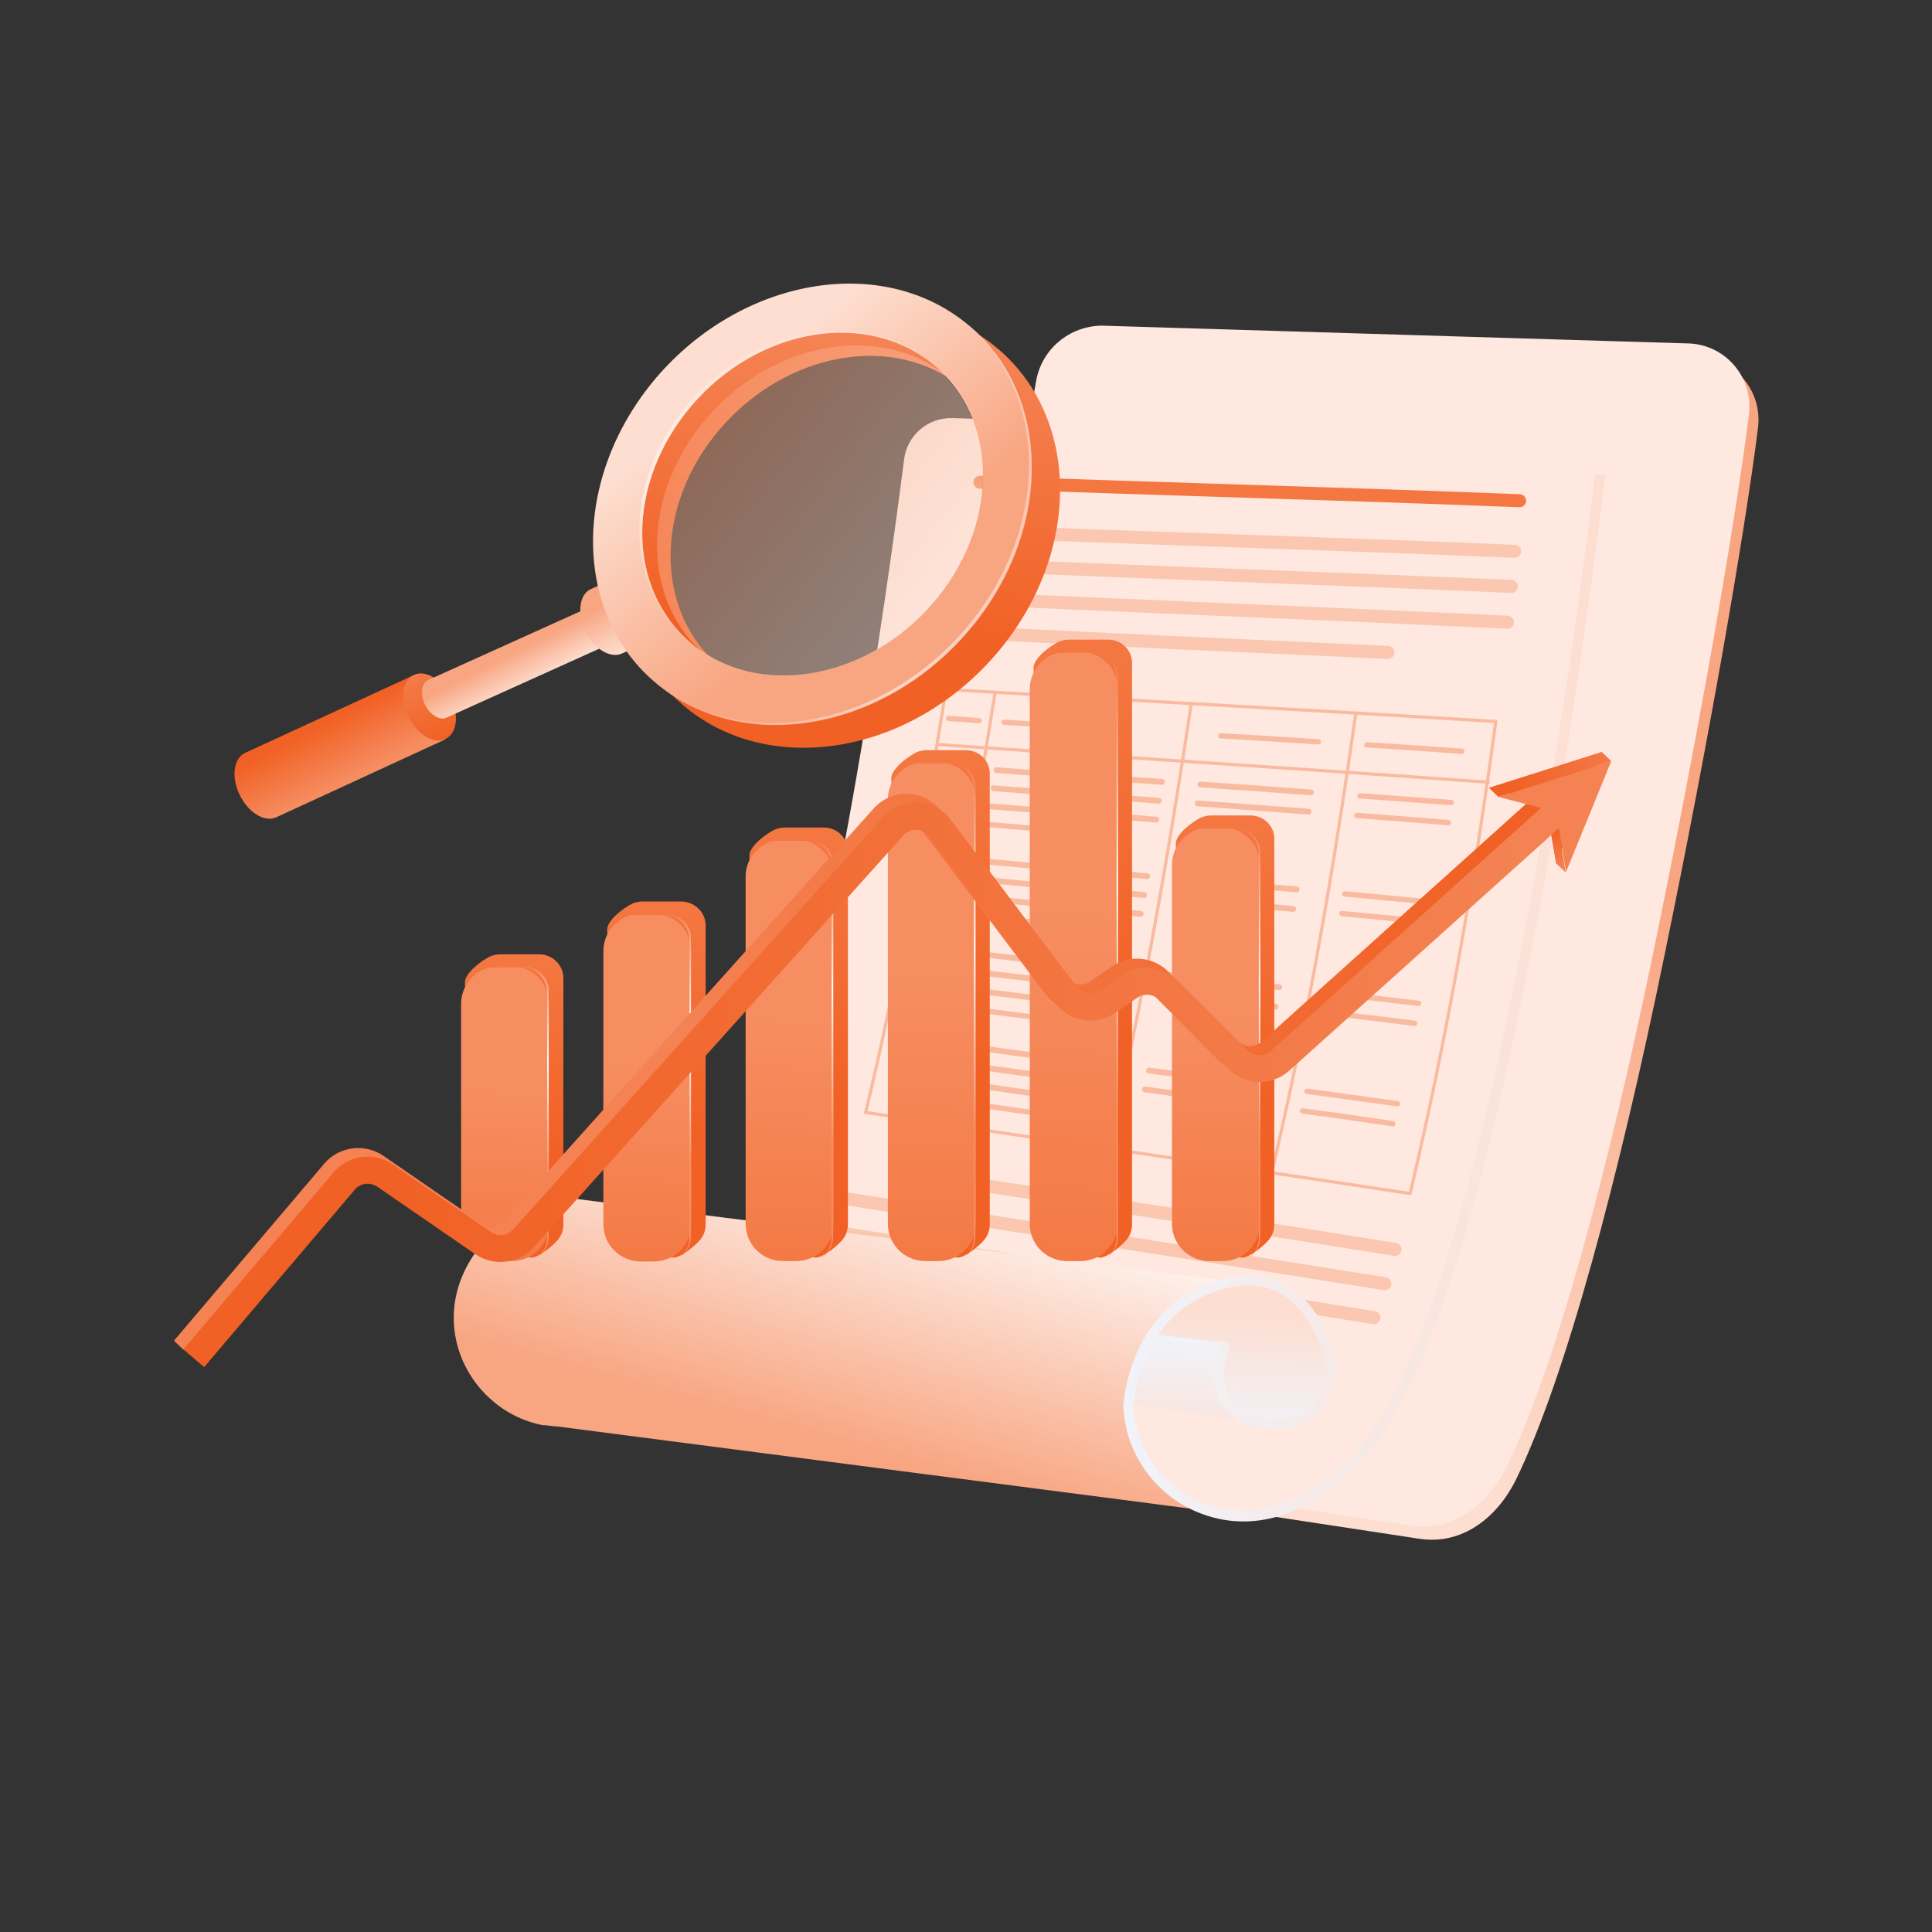 <?xml version="1.0" encoding="utf-8"?>
<!-- Generator: Adobe Illustrator 28.2.0, SVG Export Plug-In . SVG Version: 6.00 Build 0)  -->
<svg version="1.1" id="Layer_31" xmlns="http://www.w3.org/2000/svg" xmlns:xlink="http://www.w3.org/1999/xlink" x="0px" y="0px"
	 width="512px" height="512px" viewBox="0 0 512 512" style="enable-background:new 0 0 512 512;" xml:space="preserve">
<rect x="0" y="0" width="512" height="512" fill="#333333" stroke="none"/>
<style type="text/css">
	.st0{fill:none;stroke:#F16024;stroke-width:2.75;stroke-miterlimit:10;}
	.st1{fill:url(#SVGID_1_);}
	.st2{fill:url(#SVGID_00000142141828462130214300000008994666862881183873_);}
	.st3{fill:url(#SVGID_00000076582314152048275400000013546227553217482932_);}
	.st4{fill:none;stroke:#FBC7B0;stroke-width:3.45;stroke-linecap:round;stroke-linejoin:round;}
	.st5{fill:none;stroke:#F47741;stroke-width:3.45;stroke-linecap:round;stroke-linejoin:round;}
	.st6{fill:none;stroke:#F9BBA0;stroke-width:0.84;stroke-linecap:round;stroke-linejoin:round;}
	.st7{fill:none;stroke:#F9BBA0;stroke-width:1.4;stroke-linecap:round;stroke-linejoin:round;}
	.st8{fill:none;stroke:#F9BBA0;stroke-width:1.54;stroke-linecap:round;stroke-linejoin:round;}
	.st9{fill:none;stroke:#F9BBA0;stroke-width:1.42;stroke-linecap:round;stroke-linejoin:round;}
	.st10{fill:url(#SVGID_00000170270370915290798650000002627502842067092113_);}
	.st11{fill:url(#SVGID_00000013190358806275888300000002040058256120451475_);}
	.st12{fill:url(#SVGID_00000016784107618719117770000013949472095173164450_);}
	.st13{fill:url(#SVGID_00000067222571773617835040000004081852383803742384_);}
	.st14{fill:url(#SVGID_00000060730413721196335940000006475606521083650487_);}
	.st15{fill:url(#SVGID_00000121987423803009765190000002341049354160264349_);}
	.st16{fill:url(#SVGID_00000040548791617773173770000007050356493986273432_);}
	.st17{fill:url(#SVGID_00000067939624359704723770000004279324081209434283_);}
	.st18{fill:url(#SVGID_00000011730271114731582150000006140007276139116699_);}
	.st19{fill:url(#SVGID_00000086653971964906251000000007931137731379188871_);}
	.st20{fill:url(#SVGID_00000021840745600246306510000009988153243198133944_);}
	.st21{fill:url(#SVGID_00000055667936396512299680000010774166066649031576_);}
	.st22{fill:url(#SVGID_00000058559499477805239260000013309504721396667302_);}
	.st23{fill:url(#SVGID_00000031925805738662547840000012929652328639874456_);}
	.st24{fill:url(#SVGID_00000106859754328713010260000012121625837255477389_);}
	.st25{fill:url(#SVGID_00000035530752381478571630000016912586350929059469_);}
	.st26{fill:url(#SVGID_00000026165122248857784650000001664724666797106349_);}
	.st27{fill:url(#SVGID_00000003090285279134419190000008509486173987162761_);}
	.st28{fill:url(#SVGID_00000057144205183949016910000005282776217869193883_);}
	.st29{fill:url(#SVGID_00000005982769725374386330000010563137146529628800_);}
	.st30{fill:url(#SVGID_00000010296173129610607830000002294456142091408537_);}
	.st31{fill:url(#SVGID_00000131361222211310267070000013988697034973915030_);}
	.st32{fill:url(#SVGID_00000107552961785757363630000014485179164914187167_);}
	.st33{fill:url(#SVGID_00000160172660933399909020000001868950726883960986_);}
	.st34{fill:url(#SVGID_00000154412022820760092290000013114713306217131431_);}
	.st35{fill:url(#SVGID_00000183957356859961928930000016099527060533729714_);}
	.st36{fill:url(#SVGID_00000127009912571996360160000012195706028473053831_);}
	.st37{fill:url(#SVGID_00000042716346043256518590000008835384652794630580_);}
	.st38{fill:url(#SVGID_00000112631023166980301950000000943035757603116677_);}
	.st39{fill:url(#SVGID_00000137114349719595359970000002935750023838308490_);}
	.st40{fill:url(#SVGID_00000103224363181222129480000012551502476947504781_);}
	.st41{fill:url(#SVGID_00000115513338457998406890000006031031201193418644_);}
	.st42{fill:url(#SVGID_00000093898672229936168930000002146872164020407684_);}
	.st43{fill:url(#SVGID_00000116954627482419842640000004029929279985615250_);}
	.st44{opacity:0.46;fill:url(#SVGID_00000181065101349415087280000006577278966352913579_);enable-background:new    ;}
	.st45{opacity:0.56;}
	.st46{fill:url(#SVGID_00000107572140601293887630000004236249175093496460_);}
	.st47{fill:url(#SVGID_00000088134185585831383640000009078032963150424991_);}
</style>
<path class="st0" d="M153.2,317.6l-2.9-0.4C151.3,317.2,152.3,317.4,153.2,317.6z"/>
<g>
	<g>
		
			<linearGradient id="SVGID_1_" gradientUnits="userSpaceOnUse" x1="427.214" y1="401.417" x2="288.434" y2="183.087" gradientTransform="matrix(1 0 0 -1 0 512)">
			<stop  offset="0.38" style="stop-color:#F8A581"/>
			<stop  offset="1" style="stop-color:#FDDED0"/>
		</linearGradient>
		<path class="st1" d="M294.4,89.9l154.9,4.6c10.1,0,17.8,8.8,16.6,18.8c-3.5,28-13.1,83.2-24.8,139.9
			c-12.1,59-26.2,111.9-39.3,138.8c-5,10.2-14.3,17.5-25.6,15.8l-149.3-22.7l49.7-276.1C278.1,100.7,285.8,89.9,294.4,89.9
			L294.4,89.9z"/>
		
			<linearGradient id="SVGID_00000123432312043731598010000001865425760611580337_" gradientUnits="userSpaceOnUse" x1="224.47" y1="266.551" x2="463.6" y2="266.551" gradientTransform="matrix(1 0 0 -1 0 512)">
			<stop  offset="0" style="stop-color:#FEE8DF"/>
			<stop  offset="1" style="stop-color:#FEE8DF"/>
		</linearGradient>
		<path style="fill:url(#SVGID_00000123432312043731598010000001865425760611580337_);" d="M292,86.3L446.9,91
			c10.1,0,17.8,8.8,16.6,18.8c-3.5,28-13.1,83.2-24.8,139.9c-12.1,59-26.2,111.9-39.3,138.8c-5,10.2-14.3,17.5-25.6,15.8
			l-149.3-22.7l50.1-280.7C276.1,92.5,283.4,86.4,292,86.3L292,86.3z"/>
	</g>
	
		<linearGradient id="SVGID_00000137836072989977017780000015621083039783947406_" gradientUnits="userSpaceOnUse" x1="355.757" y1="401.711" x2="218.177" y2="30.901" gradientTransform="matrix(1 0 0 -1 0 512)">
		<stop  offset="0" style="stop-color:#FEE8DF"/>
		<stop  offset="1" style="stop-color:#FEE8DF"/>
	</linearGradient>
	<path style="fill:url(#SVGID_00000137836072989977017780000015621083039783947406_);" d="M415.6,116.1c5.2,0.2,9.1,4.8,8.5,9.9
		c-5.4,43.1-29.1,218.2-61.9,257.6c-14.2,17.1-29.8,20.7-41.9,16.8l-0.1,0h0c-12-3.9-20.5-15.1-21-27.6c0-0.2,0-0.4,0-0.6l34.6,5
		c0.4,0.1,0.8,0.2,1.3,0.3l0.2,0c3.9,0.7,8.5,0,13.2-2.6c9.9-5.5,3.8-27.1-9.8-34.1l-13.8-1.7l-125.5-15.7
		c21.2-61.2,35.8-167.2,40.2-201.7c0.8-6.4,6.4-11.1,12.8-10.9L415.6,116.1L415.6,116.1z"/>
	<g>
		<path class="st4" d="M278.5,141.6c41,1.5,82,2.8,122.9,4.5"/>
		<path class="st4" d="M256.1,149.6c48.1,2.1,96.2,3.7,144.4,5.8"/>
		<path class="st5" d="M259.7,127.8c47.6,1.8,95.3,3,143,4.9"/>
		<path class="st4" d="M254.7,158.5c48.3,2.2,96.5,4.1,144.8,6.4"/>
		<path class="st4" d="M253.2,167.4c38.2,2.1,76.4,3.7,114.6,5.5"/>
		<path class="st4" d="M246.1,311.9c41.2,6.4,82.4,12.6,123.6,19.2"/>
		<path class="st4" d="M222.5,317.4c48.1,7.7,96.3,15.1,144.5,22.8"/>
		<path class="st4" d="M219.4,326.2c48.2,7.8,96.5,15.2,144.7,23"/>
		<path class="st4" d="M216.1,334.9c38.2,6.2,76.4,12,114.6,18"/>
		<g>
			<path class="st6" d="M373.7,316.3c-48.1-7.3-96.2-14.2-144.3-21.5c9-37.1,15.2-74.4,21.3-112.1c48.6,2.9,97.2,5.5,145.7,8.5
				C390.7,233.5,383.5,274.8,373.7,316.3L373.7,316.3z"/>
			<path class="st6" d="M248.4,197.3c48.7,3.4,97.4,6.5,146,10"/>
			<path class="st6" d="M263.7,183.6c-6.1,38.1-12.4,75.7-21.5,113.2"/>
			<path class="st6" d="M315.7,186.5c-6,39.7-12.7,78.8-22,117.9"/>
			<path class="st6" d="M359.3,189c-5.8,41.1-12.7,81.4-22.3,121.8"/>
			<path class="st7" d="M251.4,190.4c3.2,0.2,4.8,0.3,8.1,0.6"/>
			<path class="st7" d="M249.4,202.9c3.2,0.2,4.8,0.4,8.1,0.6"/>
			<path class="st7" d="M266.1,191.4c10,0.6,15.2,1,25.4,1.6"/>
			<path class="st8" d="M264.1,204.1c17.2,1.3,26.1,1.9,43.8,3.1"/>
			<path class="st8" d="M263.3,208.9c17.2,1.3,26.1,2,43.8,3.3"/>
			<path class="st8" d="M318.1,207.9c11.8,0.8,17.7,1.2,29.3,2.1"/>
			<path class="st8" d="M317.4,212.9c11.8,0.9,17.7,1.3,29.4,2.2"/>
			<path class="st8" d="M314.2,233.1c11.8,1.1,17.7,1.6,29.4,2.6"/>
			<path class="st8" d="M313.3,238.1c11.8,1.1,17.7,1.7,29.4,2.8"/>
			<path class="st8" d="M309.8,258.4c11.7,1.3,17.6,2,29.2,3.2"/>
			<path class="st8" d="M308.8,263.4c11.7,1.4,17.6,2,29.2,3.4"/>
			<path class="st8" d="M304.5,283.7c11.7,1.5,17.5,2.3,29.1,3.8"/>
			<path class="st8" d="M303.4,288.7c11.7,1.6,17.5,2.4,29.1,4"/>
			<path class="st9" d="M360.4,210.9c9.8,0.7,14.7,1.1,24.2,1.8"/>
			<path class="st9" d="M359.6,216.1c9.8,0.8,14.7,1.1,24.2,1.9"/>
			<path class="st9" d="M356.4,236.9c9.8,0.9,14.7,1.4,24.2,2.3"/>
			<path class="st9" d="M355.6,242.1c9.8,0.9,14.6,1.4,24.1,2.4"/>
			<path class="st9" d="M351.9,263.1c9.8,1.1,14.6,1.7,24,2.8"/>
			<path class="st9" d="M350.9,268.3c9.8,1.1,14.6,1.7,24,2.9"/>
			<path class="st9" d="M346.4,289.2c9.7,1.3,14.5,2,23.9,3.3"/>
			<path class="st9" d="M345.2,294.4c9.7,1.3,14.5,2,23.9,3.4"/>
			<path class="st8" d="M262.5,213.7c17.2,1.4,26.1,2.1,43.9,3.5"/>
			<path class="st7" d="M261.8,218.5c14.1,1.2,21.4,1.8,36,3"/>
			<path class="st7" d="M245.5,226.8c3.2,0.3,4.8,0.5,8.1,0.8"/>
			<path class="st8" d="M260.2,228.2c17.1,1.6,26,2.4,43.8,4"/>
			<path class="st8" d="M259.4,233c17.1,1.7,26,2.5,43.8,4.2"/>
			<path class="st8" d="M258.6,237.8c17.1,1.8,26,2.6,43.7,4.4"/>
			<path class="st7" d="M257.8,242.7c14.1,1.5,21.3,2.2,35.9,3.7"/>
			<path class="st7" d="M241.4,250.6c3.2,0.4,4.8,0.6,8,0.9"/>
			<path class="st8" d="M256,252.4c17,2,25.9,2.9,43.6,4.9"/>
			<path class="st8" d="M255.1,257.2c17,2,25.9,3,43.6,5.1"/>
			<path class="st8" d="M254.2,262c17,2.1,25.9,3.2,43.5,5.3"/>
			<path class="st7" d="M253.2,266.9c14,1.8,21.2,2.7,35.7,4.5"/>
			<path class="st7" d="M236.5,274.6c3.2,0.4,4.8,0.7,8,1.1"/>
			<path class="st8" d="M251,276.6c17,2.3,25.8,3.5,43.4,5.8"/>
			<path class="st8" d="M249.9,281.4c16.9,2.4,25.8,3.6,43.4,6"/>
			<path class="st8" d="M248.7,286.2c16.9,2.4,25.8,3.7,43.4,6.1"/>
			<path class="st7" d="M247.5,291.1c14,2,21.2,3.1,35.6,5.1"/>
			<path class="st7" d="M323.5,195c10.4,0.6,15.6,0.9,25.9,1.6"/>
			<path class="st7" d="M362.2,197.4c10.2,0.6,15.3,1,25.2,1.7"/>
		</g>
	</g>
	
		<linearGradient id="SVGID_00000067935322763541435640000014497899743652093830_" gradientUnits="userSpaceOnUse" x1="328.072" y1="131.89" x2="329.832" y2="164.77" gradientTransform="matrix(1 0 0 -1 0 512)">
		<stop  offset="0" style="stop-color:#F1F3FA"/>
		<stop  offset="1" style="stop-color:#FDDED0"/>
	</linearGradient>
	<path style="fill:url(#SVGID_00000067935322763541435640000014497899743652093830_);" d="M348.3,374.9c-4.7,2.6-9.2,3.3-13.2,2.6
		l-0.2,0c-0.4-0.1-0.9-0.2-1.3-0.3c-8.4-2.3-13.3-11.3-8.9-21.2l-19.7-2.4c1.1-1.6,2.5-3.2,4-4.8c5.5-5.6,10.7-8.5,15.6-9.7
		l13.8,1.7C352.1,347.8,358.2,369.4,348.3,374.9L348.3,374.9z"/>
	
		<linearGradient id="SVGID_00000008112855597643012880000013051764436006989477_" gradientUnits="userSpaceOnUse" x1="317.688" y1="156.67" x2="315.428" y2="124.04" gradientTransform="matrix(1 0 0 -1 0 512)">
		<stop  offset="0" style="stop-color:#F1F3FA"/>
		<stop  offset="1" style="stop-color:#FDDED0"/>
	</linearGradient>
	<path style="fill:url(#SVGID_00000008112855597643012880000013051764436006989477_);" d="M333.7,377.1l-34.6-5
		c-0.1-6.1,1.7-12.5,6-18.6l19.7,2.4C320.4,365.9,325.3,374.8,333.7,377.1L333.7,377.1z"/>
	
		<linearGradient id="SVGID_00000111886761877680374370000007854450945275977374_" gradientUnits="userSpaceOnUse" x1="217.734" y1="129.983" x2="239.734" y2="209.524" gradientTransform="matrix(1 0 0 -1 0 512)">
		<stop  offset="0" style="stop-color:#F8A581"/>
		<stop  offset="1" style="stop-color:#FFFFFF"/>
	</linearGradient>
	<path style="fill:url(#SVGID_00000111886761877680374370000007854450945275977374_);" d="M320.1,400.4l-172.6-22.4l-0.3,0h-0.1
		l-2.6-0.3l-0.2,0l-0.4,0c-21-4-33.4-30.8-13.9-50.5c7.3-7.4,14.2-10.1,20.2-9.8h0.1l2.9,0.4l0.1,0l45.9,5.8l125.5,15.7
		c-4.9,1.1-10.1,4.1-15.6,9.7c-1.5,1.6-2.9,3.2-4,4.8c-4.3,6-6.2,12.5-6,18.6c0,0.2,0,0.4,0,0.6
		C299.6,385.3,308.2,396.5,320.1,400.4L320.1,400.4z"/>
	
		<linearGradient id="SVGID_00000064321963572081562180000006063574138236385173_" gradientUnits="userSpaceOnUse" x1="297.75" y1="247.48" x2="425.48" y2="247.48" gradientTransform="matrix(1 0 0 -1 0 512)">
		<stop  offset="0" style="stop-color:#F1F3FA"/>
		<stop  offset="1" style="stop-color:#FDDED0"/>
	</linearGradient>
	<path style="fill:url(#SVGID_00000064321963572081562180000006063574138236385173_);" d="M329.5,403.2c-3.2,0-6.4-0.5-9.5-1.5h-0.1
		l-0.2-0.1c-6.2-2-11.5-5.8-15.5-11s-6.2-11.4-6.5-17.9v-0.1v-0.1c0-0.3,0.4-7,3.8-14.5c3.2-7,9.8-16,22.9-19.2
		c6.7-1.6,12.5-0.9,17.5,2.4c9.8,6.4,12.3,19.9,12.4,20.5l0,0.1v0.1c0,0.4,0.1,8.8-5.8,13.7c-3.7,3.1-8.8,4-15.1,2.7
		c-4.8-0.9-8.1-3.2-10-6.6c-3.7-6.9-0.1-16,0.1-16.4l2.5,1c0,0.1-3.3,8.4-0.2,14.1c1.5,2.7,4.2,4.5,8.1,5.2
		c5.5,1.1,9.8,0.4,12.8-2.1c4.5-3.8,4.8-10.5,4.8-11.5c-0.3-1.3-2.8-13.1-11.2-18.6c-4.3-2.8-9.4-3.5-15.3-2
		c-9.7,2.4-16.8,8.3-21,17.6c-3.1,6.7-3.5,12.9-3.6,13.5c0.5,11.8,8.6,22.6,19.9,26.3l0.3,0.1c13.5,4.3,28.2-1.7,40.5-16.4
		c8.4-10.1,16.9-29.9,25.2-58.7c6.7-23.2,13.2-52.2,19.5-86.3c10.7-58.1,16.8-111.3,16.9-111.8l2.7,0.3c-0.1,0.5-6.2,53.9-16.9,112
		c-6.3,34.2-12.9,63.3-19.5,86.6c-8.4,29.2-17.1,49.3-25.7,59.7C353.1,396.7,341.2,403.2,329.5,403.2L329.5,403.2z"/>
</g>
<g>
	<g>
		<g>
			<g>
				
					<linearGradient id="SVGID_00000005947479064929851250000015247767908781756033_" gradientUnits="userSpaceOnUse" x1="138.61" y1="258.711" x2="135.62" y2="206.321" gradientTransform="matrix(1 0 0 -1 0 512)">
					<stop  offset="0" style="stop-color:#F47741"/>
					<stop  offset="1" style="stop-color:#F16024"/>
				</linearGradient>
				<path style="fill:url(#SVGID_00000005947479064929851250000015247767908781756033_);" d="M142.9,252.9h-10.2c-1,0-2,0.2-2.9,0.6
					c-2.2,1.1-6.6,4.3-6.6,6.9l2.8,64c0,3.6,3,6.6,6.6,6.6l8.1,2.3c2.1,0,6-3.3,7.2-4.8c0.9-1.1,1.4-2.5,1.4-4v-64.9
					C149.5,255.9,146.5,252.9,142.9,252.9L142.9,252.9z"/>
				
					<linearGradient id="SVGID_00000000219700320997404400000008518412634886526133_" gradientUnits="userSpaceOnUse" x1="131.924" y1="172.74" x2="134.124" y2="222.92" gradientTransform="matrix(1 0 0 -1 0 512)">
					<stop  offset="0" style="stop-color:#F47741"/>
					<stop  offset="1" style="stop-color:#F68E62"/>
				</linearGradient>
				<path style="fill:url(#SVGID_00000000219700320997404400000008518412634886526133_);" d="M132.1,256.1h3.5
					c5.5,0,9.9,4.4,9.9,9.9v58.3c0,5.5-4.4,9.9-9.9,9.9h-3.5c-5.5,0-9.9-4.4-9.9-9.9v-58.3C122.2,260.6,126.6,256.1,132.1,256.1z"/>
				
					<linearGradient id="SVGID_00000085240461315390991220000000900496277743930813_" gradientUnits="userSpaceOnUse" x1="122.848" y1="246.715" x2="150.898" y2="204.545" gradientTransform="matrix(1 0 0 -1 0 512)">
					<stop  offset="0" style="stop-color:#F47741"/>
					<stop  offset="0.51" style="stop-color:#FFFFFF"/>
					<stop  offset="1" style="stop-color:#F68E62"/>
				</linearGradient>
				<path style="fill:url(#SVGID_00000085240461315390991220000000900496277743930813_);" d="M138.9,256.1h-10.2
					c-1.5,0-2.8,0.5-3.9,1.3c1-0.6,2.2-1,3.4-1h10.2c3.6,0,6.6,3,6.6,6.6V328c0,2.2-1.1,4.1-2.7,5.3c1.9-1.2,3.1-3.2,3.1-5.6v-64.9
					C145.5,259.1,142.6,256.1,138.9,256.1L138.9,256.1z"/>
			</g>
			<g>
				
					<linearGradient id="SVGID_00000098935037973364113750000001166672623521018514_" gradientUnits="userSpaceOnUse" x1="176.693" y1="272.56" x2="173.183" y2="211.08" gradientTransform="matrix(1 0 0 -1 0 512)">
					<stop  offset="0" style="stop-color:#F47741"/>
					<stop  offset="1" style="stop-color:#F16024"/>
				</linearGradient>
				<path style="fill:url(#SVGID_00000098935037973364113750000001166672623521018514_);" d="M180.6,238.9h-10.2c-1,0-2,0.2-2.9,0.6
					c-2.2,1.1-6.6,4.3-6.6,6.9l2.8,78c0,3.6,3,6.6,6.6,6.6l8.1,2.3c2.1,0,6-3.3,7.2-4.8c0.9-1.1,1.4-2.5,1.4-4v-78.9
					C187.2,241.9,184.2,239,180.6,238.9L180.6,238.9z"/>
				
					<linearGradient id="SVGID_00000101097680887457593250000010501532204479291832_" gradientUnits="userSpaceOnUse" x1="169.262" y1="171.87" x2="171.852" y2="231.01" gradientTransform="matrix(1 0 0 -1 0 512)">
					<stop  offset="0" style="stop-color:#F47741"/>
					<stop  offset="1" style="stop-color:#F68E62"/>
				</linearGradient>
				<path style="fill:url(#SVGID_00000101097680887457593250000010501532204479291832_);" d="M169.8,242.2h3.5
					c5.5,0,9.9,4.4,9.9,9.9v72.3c0,5.5-4.4,9.9-9.9,9.9h-3.5c-5.5,0-9.9-4.4-9.9-9.9v-72.3C159.9,246.6,164.3,242.2,169.8,242.2z"/>
				
					<linearGradient id="SVGID_00000098902209619705570330000015967804891583032745_" gradientUnits="userSpaceOnUse" x1="157.797" y1="257.835" x2="190.317" y2="208.925" gradientTransform="matrix(1 0 0 -1 0 512)">
					<stop  offset="0" style="stop-color:#F47741"/>
					<stop  offset="0.51" style="stop-color:#FFFFFF"/>
					<stop  offset="1" style="stop-color:#F68E62"/>
				</linearGradient>
				<path style="fill:url(#SVGID_00000098902209619705570330000015967804891583032745_);" d="M176.6,242.2h-10.2
					c-1.5,0-2.8,0.5-3.9,1.3c1-0.6,2.2-1,3.4-1h10.2c3.6,0,6.6,3,6.6,6.6V328c0,2.2-1.1,4.1-2.7,5.3c1.9-1.2,3.1-3.2,3.1-5.6v-78.9
					C183.2,245.1,180.3,242.2,176.6,242.2L176.6,242.2z"/>
			</g>
			<g>
				
					<linearGradient id="SVGID_00000158020556251558510520000004388224536757823407_" gradientUnits="userSpaceOnUse" x1="214.926" y1="292.03" x2="210.696" y2="217.77" gradientTransform="matrix(1 0 0 -1 0 512)">
					<stop  offset="0" style="stop-color:#F47741"/>
					<stop  offset="1" style="stop-color:#F16024"/>
				</linearGradient>
				<path style="fill:url(#SVGID_00000158020556251558510520000004388224536757823407_);" d="M218.3,219.3h-10.2c-1,0-2,0.2-2.9,0.6
					c-2.2,1.1-6.6,4.3-6.6,6.9l2.8,97.6c0,3.6,3,6.6,6.6,6.6l8.1,2.3c2.1,0,6-3.3,7.2-4.8c0.9-1.1,1.4-2.5,1.4-4v-98.6
					C224.9,222.2,221.9,219.3,218.3,219.3L218.3,219.3z"/>
				
					<linearGradient id="SVGID_00000179604695618766819040000010495161102432886453_" gradientUnits="userSpaceOnUse" x1="206.461" y1="170.65" x2="209.611" y2="242.38" gradientTransform="matrix(1 0 0 -1 0 512)">
					<stop  offset="0" style="stop-color:#F47741"/>
					<stop  offset="1" style="stop-color:#F68E62"/>
				</linearGradient>
				<path style="fill:url(#SVGID_00000179604695618766819040000010495161102432886453_);" d="M207.5,222.5h3.5
					c5.5,0,9.9,4.4,9.9,9.9v91.9c0,5.5-4.4,9.9-9.9,9.9h-3.5c-5.5,0-9.9-4.4-9.9-9.9v-91.9C197.5,227,202,222.5,207.5,222.5z"/>
				
					<linearGradient id="SVGID_00000155136804930278036980000004527112882472324759_" gradientUnits="userSpaceOnUse" x1="191.62" y1="273.45" x2="230.44" y2="215.08" gradientTransform="matrix(1 0 0 -1 0 512)">
					<stop  offset="0" style="stop-color:#F47741"/>
					<stop  offset="0.51" style="stop-color:#FFFFFF"/>
					<stop  offset="1" style="stop-color:#F68E62"/>
				</linearGradient>
				<path style="fill:url(#SVGID_00000155136804930278036980000004527112882472324759_);" d="M214.3,222.5h-10.2
					c-1.5,0-2.8,0.5-3.9,1.3c1-0.6,2.2-1,3.4-1h10.2c3.6,0,6.6,3,6.6,6.6V328c0,2.2-1.1,4.1-2.7,5.3c1.9-1.2,3.1-3.2,3.1-5.6v-98.6
					C220.9,225.5,217.9,222.5,214.3,222.5L214.3,222.5z"/>
			</g>
			<g>
				
					<linearGradient id="SVGID_00000097464159963325756300000016811492927441259157_" gradientUnits="userSpaceOnUse" x1="253.179" y1="312.341" x2="248.189" y2="224.741" gradientTransform="matrix(1 0 0 -1 0 512)">
					<stop  offset="0" style="stop-color:#F47741"/>
					<stop  offset="1" style="stop-color:#F16024"/>
				</linearGradient>
				<path style="fill:url(#SVGID_00000097464159963325756300000016811492927441259157_);" d="M255.9,198.8h-10.2c-1,0-2,0.2-2.9,0.6
					c-2.2,1.1-6.6,4.3-6.6,6.9l2.8,118.1c0,3.6,3,6.6,6.6,6.6l8.1,2.3c2.1,0,6-3.3,7.2-4.8c0.9-1.1,1.4-2.5,1.4-4V205.4
					C262.5,201.8,259.6,198.8,255.9,198.8L255.9,198.8z"/>
				
					<linearGradient id="SVGID_00000177450371675101236890000014876469455879910561_" gradientUnits="userSpaceOnUse" x1="243.642" y1="169.37" x2="247.372" y2="254.24" gradientTransform="matrix(1 0 0 -1 0 512)">
					<stop  offset="0" style="stop-color:#F47741"/>
					<stop  offset="1" style="stop-color:#F68E62"/>
				</linearGradient>
				<path style="fill:url(#SVGID_00000177450371675101236890000014876469455879910561_);" d="M245.2,202h3.5c5.5,0,9.9,4.4,9.9,9.9
					v112.4c0,5.5-4.4,9.9-9.9,9.9h-3.5c-5.5,0-9.9-4.4-9.9-9.9V212C235.2,206.5,239.7,202,245.2,202z"/>
				
					<linearGradient id="SVGID_00000142145277243361957900000016759900858220301234_" gradientUnits="userSpaceOnUse" x1="225.285" y1="289.753" x2="270.675" y2="221.503" gradientTransform="matrix(1 0 0 -1 0 512)">
					<stop  offset="0" style="stop-color:#F47741"/>
					<stop  offset="0.51" style="stop-color:#FFFFFF"/>
					<stop  offset="1" style="stop-color:#F68E62"/>
				</linearGradient>
				<path style="fill:url(#SVGID_00000142145277243361957900000016759900858220301234_);" d="M252,202h-10.2c-1.5,0-2.8,0.5-3.9,1.3
					c1-0.6,2.2-1,3.4-1h10.2c3.6,0,6.6,3,6.6,6.6V328c0,2.2-1,4.1-2.7,5.3c1.9-1.2,3.1-3.2,3.1-5.6V208.6
					C258.6,205,255.6,202,252,202L252,202z"/>
			</g>
			<g>
				
					<linearGradient id="SVGID_00000150806960737053484300000016852704777590318013_" gradientUnits="userSpaceOnUse" x1="291.692" y1="341.401" x2="285.612" y2="234.731" gradientTransform="matrix(1 0 0 -1 0 512)">
					<stop  offset="0" style="stop-color:#F47741"/>
					<stop  offset="1" style="stop-color:#F16024"/>
				</linearGradient>
				<path style="fill:url(#SVGID_00000150806960737053484300000016852704777590318013_);" d="M293.6,169.5h-10.2c-1,0-2,0.2-2.9,0.6
					c-2.2,1.1-6.6,4.3-6.6,6.9l2.8,147.4c0,3.6,3,6.6,6.6,6.6l8.1,2.3c2.1,0,6-3.3,7.2-4.8c0.9-1.1,1.4-2.5,1.4-4V176.1
					C300.2,172.4,297.3,169.5,293.6,169.5L293.6,169.5z"/>
				
					<linearGradient id="SVGID_00000116217359461821140020000015414046574120452761_" gradientUnits="userSpaceOnUse" x1="280.602" y1="167.55" x2="285.152" y2="271.21" gradientTransform="matrix(1 0 0 -1 0 512)">
					<stop  offset="0" style="stop-color:#F47741"/>
					<stop  offset="1" style="stop-color:#F68E62"/>
				</linearGradient>
				<path style="fill:url(#SVGID_00000116217359461821140020000015414046574120452761_);" d="M282.8,172.7h3.5
					c5.5,0,9.9,4.4,9.9,9.9v141.7c0,5.5-4.4,9.9-9.9,9.9h-3.5c-5.5,0-9.9-4.4-9.9-9.9V182.6C272.9,177.1,277.4,172.7,282.8,172.7z"
					/>
				
					<linearGradient id="SVGID_00000049926909264683971260000002680754380398759814_" gradientUnits="userSpaceOnUse" x1="257.209" y1="313.086" x2="312.01" y2="230.696" gradientTransform="matrix(1 0 0 -1 0 512)">
					<stop  offset="0" style="stop-color:#F47741"/>
					<stop  offset="0.51" style="stop-color:#FFFFFF"/>
					<stop  offset="1" style="stop-color:#F68E62"/>
				</linearGradient>
				<path style="fill:url(#SVGID_00000049926909264683971260000002680754380398759814_);" d="M289.7,172.7h-10.2
					c-1.5,0-2.8,0.5-3.9,1.3c1-0.6,2.2-1,3.5-1h10.2c3.6,0,6.6,3,6.6,6.6V328c0,2.2-1,4.1-2.7,5.3c1.9-1.2,3.1-3.2,3.1-5.6V179.3
					C296.3,175.6,293.3,172.7,289.7,172.7L289.7,172.7z"/>
			</g>
			<g>
				
					<linearGradient id="SVGID_00000029027607606165155950000017165873166726348704_" gradientUnits="userSpaceOnUse" x1="328.076" y1="295.22" x2="323.726" y2="218.86" gradientTransform="matrix(1 0 0 -1 0 512)">
					<stop  offset="0" style="stop-color:#F47741"/>
					<stop  offset="1" style="stop-color:#F16024"/>
				</linearGradient>
				<path style="fill:url(#SVGID_00000029027607606165155950000017165873166726348704_);" d="M331.3,216.1h-10.2c-1,0-2,0.2-2.9,0.6
					c-2.2,1.1-6.6,4.3-6.6,6.9l2.8,100.8c0,3.6,3,6.6,6.6,6.6l8.1,2.3c2.1,0,6-3.3,7.2-4.8c0.9-1.1,1.4-2.5,1.4-4V222.7
					C337.9,219,335,216.1,331.3,216.1L331.3,216.1z"/>
				
					<linearGradient id="SVGID_00000005224206600104167800000015022213441824111039_" gradientUnits="userSpaceOnUse" x1="319.442" y1="170.45" x2="322.682" y2="244.24" gradientTransform="matrix(1 0 0 -1 0 512)">
					<stop  offset="0" style="stop-color:#F47741"/>
					<stop  offset="1" style="stop-color:#F68E62"/>
				</linearGradient>
				<path style="fill:url(#SVGID_00000005224206600104167800000015022213441824111039_);" d="M320.5,219.3h3.5
					c5.5,0,9.9,4.4,9.9,9.9v95.1c0,5.5-4.4,9.9-9.9,9.9h-3.5c-5.5,0-9.9-4.4-9.9-9.9v-95.1C310.6,223.7,315,219.3,320.5,219.3z"/>
				
					<linearGradient id="SVGID_00000093153085097621704160000007951254612547494847_" gradientUnits="userSpaceOnUse" x1="304.042" y1="276.022" x2="343.902" y2="216.091" gradientTransform="matrix(1 0 0 -1 0 512)">
					<stop  offset="0" style="stop-color:#F47741"/>
					<stop  offset="0.51" style="stop-color:#FFFFFF"/>
					<stop  offset="1" style="stop-color:#F68E62"/>
				</linearGradient>
				<path style="fill:url(#SVGID_00000093153085097621704160000007951254612547494847_);" d="M327.4,219.3h-10.2
					c-1.5,0-2.8,0.5-3.9,1.3c1-0.6,2.2-1,3.5-1h10.2c3.6,0,6.6,3,6.6,6.6V328c0,2.2-1,4.1-2.7,5.3c1.9-1.2,3.1-3.2,3.1-5.6V225.9
					C334,222.2,331,219.3,327.4,219.3L327.4,219.3z"/>
			</g>
		</g>
		<g>
			
				<linearGradient id="SVGID_00000065763543092724820000000013252221477064082853_" gradientUnits="userSpaceOnUse" x1="179.953" y1="237.405" x2="397.144" y2="293.395" gradientTransform="matrix(1 0 0 -1 0 512)">
				<stop  offset="0" style="stop-color:#F48252"/>
				<stop  offset="1" style="stop-color:#F16024"/>
			</linearGradient>
			<path style="fill:url(#SVGID_00000065763543092724820000000013252221477064082853_);" d="M424.5,199.3l-29.9,9.5l11.3,2.9
				l-71.6,64.4c-1.8,1.6-4.5,1.5-6.2-0.2l-18.5-18.4c-4-4-10.3-4.6-14.9-1.4l-5.8,4c-2,1.4-4.7,0.9-6.1-1l-33.3-44.1
				c-2.1-2.8-5.3-4.5-8.8-4.6c-3.5-0.2-6.9,1.3-9.2,3.9l-98,109.2c-1.5,1.7-4.1,2-5.9,0.7l-26-17.9c-5-3.4-11.7-2.5-15.6,2l-39.9,47
				l2.5,2.4l42.9-44.7c1.5-1.8,4.1-2.1,6-0.8l26,17.9c4.8,3.3,11.4,2.5,15.4-1.8l98-109.2c0.9-1,2.2-1.6,3.5-1.5
				c1.4,0.1,2.6,0.7,3.4,1.8l33.3,44.1c3.8,5,10.8,6.1,16,2.6l5.8-4c1.8-1.2,4.2-1,5.7,0.5L323,281c4.4,4.4,11.5,4.6,16.1,0.4
				l71.4-64.2l1.9,11.6L424.5,199.3L424.5,199.3z"/>
			
				<linearGradient id="SVGID_00000070838138786519506040000001966052720815196825_" gradientUnits="userSpaceOnUse" x1="403.25" y1="228.434" x2="96.84" y2="231.514" gradientTransform="matrix(1 0 0 -1 0 512)">
				<stop  offset="0" style="stop-color:#F48252"/>
				<stop  offset="1" style="stop-color:#F16024"/>
			</linearGradient>
			<path style="fill:url(#SVGID_00000070838138786519506040000001966052720815196825_);" d="M427,201.7l-29.9,9.5l11.3,2.9
				l-71.6,64.4c-1.8,1.6-4.5,1.5-6.2-0.2l-18.5-18.4c-4-4-10.3-4.6-14.9-1.4l-5.8,4c-2,1.4-4.7,0.9-6.1-1L252,217.3
				c-2.1-2.8-5.3-4.5-8.8-4.6c-3.5-0.2-6.9,1.3-9.2,3.9l-98,109.2c-1.5,1.7-4.1,2-5.9,0.7l-26-17.9c-5-3.4-11.7-2.5-15.6,2l-39.9,47
				l5.5,4.7l39.9-47c1.5-1.8,4.1-2.1,6-0.8l26,17.9c4.8,3.3,11.4,2.5,15.4-1.8l98-109.2c0.9-1,2.2-1.6,3.5-1.5
				c1.4,0.1,2.6,0.7,3.4,1.8l33.3,44.1c3.8,5,10.8,6.1,16,2.6l5.8-4c1.8-1.2,4.2-1,5.7,0.5l18.5,18.4c4.4,4.4,11.5,4.6,16.1,0.4
				l71.4-64.2l1.9,11.6L427,201.7L427,201.7z"/>
			
				<linearGradient id="SVGID_00000084499740991269416030000010992496354876491416_" gradientUnits="userSpaceOnUse" x1="434.621" y1="316.298" x2="400.841" y2="302.758" gradientTransform="matrix(1 0 0 -1 0 512)">
				<stop  offset="0" style="stop-color:#F48252"/>
				<stop  offset="1" style="stop-color:#F16024"/>
			</linearGradient>
			<polygon style="fill:url(#SVGID_00000084499740991269416030000010992496354876491416_);" points="394.6,208.8 397.1,211.2 
				427,201.7 424.5,199.3 			"/>
			
				<linearGradient id="SVGID_00000047027997367254033380000002158253600969414784_" gradientUnits="userSpaceOnUse" x1="414.276" y1="281.161" x2="411.646" y2="292.151" gradientTransform="matrix(1 0 0 -1 0 512)">
				<stop  offset="0" style="stop-color:#F48252"/>
				<stop  offset="1" style="stop-color:#F16024"/>
			</linearGradient>
			<polygon style="fill:url(#SVGID_00000047027997367254033380000002158253600969414784_);" points="414.9,231.2 412.4,228.8 
				411.1,221.3 413,219.6 			"/>
		</g>
	</g>
</g>
<g>
	<g>
		<g>
			
				<linearGradient id="SVGID_00000183223473300323367700000005574657351784741297_" gradientUnits="userSpaceOnUse" x1="1825.259" y1="-35.694" x2="1842.639" y2="-35.694" gradientTransform="matrix(-0.354 -0.914 0.859 -0.44 768.991 1859.871)">
				<stop  offset="0" style="stop-color:#F68E62"/>
				<stop  offset="1" style="stop-color:#F16024"/>
			</linearGradient>
			<path style="fill:url(#SVGID_00000183223473300323367700000005574657351784741297_);" d="M117.9,196l-44.7,20.6
				c-3.1,1.4-7.5-1.3-9.7-6c-2.3-4.7-1.6-9.7,1.5-11.1l44.7-20.6L117.9,196L117.9,196z"/>
			
				<linearGradient id="SVGID_00000081638843388844559000000001984627971630300351_" gradientUnits="userSpaceOnUse" x1="1860.715" y1="-126.018" x2="1824.125" y2="-126.018" gradientTransform="matrix(-0.325 -0.839 0.787 -0.404 809.283 1676.168)">
				<stop  offset="0" style="stop-color:#F68E62"/>
				<stop  offset="1" style="stop-color:#F16024"/>
			</linearGradient>
			<path style="fill:url(#SVGID_00000081638843388844559000000001984627971630300351_);" d="M109.6,178.9c3-1.5,7.4,1,9.8,5.7
				c2.3,4.7,1.8,9.7-1.3,11.2s-7.4-1-9.8-5.7S106.5,180.5,109.6,178.9z"/>
		</g>
		<g>
			
				<linearGradient id="SVGID_00000054228000990791101390000013054645085956138881_" gradientUnits="userSpaceOnUse" x1="1842.239" y1="20.477" x2="1826.259" y2="20.477" gradientTransform="matrix(-0.354 -0.914 0.859 -0.44 768.991 1859.871)">
				<stop  offset="0.38" style="stop-color:#F8A581"/>
				<stop  offset="1" style="stop-color:#FDDED0"/>
			</linearGradient>
			<path style="fill:url(#SVGID_00000054228000990791101390000013054645085956138881_);" d="M164.8,169.2l-46.5,21
				c-1.8,0.8-4.4-0.8-5.7-3.5s-0.9-5.7,0.9-6.5l46.5-21L164.8,169.2L164.8,169.2z"/>
			
				<linearGradient id="SVGID_00000090265538886520062830000012851573333686117268_" gradientUnits="userSpaceOnUse" x1="1850.705" y1="-65.15" x2="1829.315" y2="-65.15" gradientTransform="matrix(-0.325 -0.839 0.787 -0.404 809.2 1675.524)">
				<stop  offset="0" style="stop-color:#F68E62"/>
				<stop  offset="1" style="stop-color:#F16024"/>
			</linearGradient>
			<path style="fill:url(#SVGID_00000090265538886520062830000012851573333686117268_);" d="M160,159.3c1.8-0.9,4.3,0.6,5.7,3.3
				c1.4,2.7,1,5.7-0.8,6.6c-1.8,0.9-4.3-0.6-5.7-3.3C157.9,163.1,158.2,160.2,160,159.3z"/>
		</g>
		<g>
			
				<linearGradient id="SVGID_00000125566076402444286070000010131111804589255049_" gradientUnits="userSpaceOnUse" x1="1845.048" y1="48.576" x2="1822.338" y2="48.576" gradientTransform="matrix(-0.354 -0.914 0.859 -0.441 768.519 1859.845)">
				<stop  offset="0.38" style="stop-color:#F8A581"/>
				<stop  offset="1" style="stop-color:#FDDED0"/>
			</linearGradient>
			<path style="fill:url(#SVGID_00000125566076402444286070000010131111804589255049_);" d="M171.5,170.2l-6.7,3
				c-3.1,1.4-7.5-1.3-9.7-6s-1.6-9.7,1.5-11.1l6.7-3L171.5,170.2L171.5,170.2z"/>
			
				<linearGradient id="SVGID_00000092428021141650928750000010596817424180755328_" gradientUnits="userSpaceOnUse" x1="1859.055" y1="-58.7" x2="1822.465" y2="-58.7" gradientTransform="matrix(-0.325 -0.839 0.787 -0.404 809.285 1676.159)">
				<stop  offset="0" style="stop-color:#F68E62"/>
				<stop  offset="1" style="stop-color:#F16024"/>
			</linearGradient>
			<path style="fill:url(#SVGID_00000092428021141650928750000010596817424180755328_);" d="M163.1,153.2c3-1.5,7.4,1,9.8,5.7
				c2.3,4.7,1.8,9.7-1.3,11.2c-3,1.5-7.4-1-9.8-5.7C159.5,159.7,160.1,154.7,163.1,153.2z"/>
		</g>
	</g>
	<g>
		
			<linearGradient id="SVGID_00000140009868719897846170000009833225202750285463_" gradientUnits="userSpaceOnUse" x1="280.479" y1="2233.425" x2="208.989" y2="2157.065" gradientTransform="matrix(0.783 -0.623 -0.623 -0.783 1399.585 1988.525)">
			<stop  offset="0" style="stop-color:#F68E62"/>
			<stop  offset="1" style="stop-color:#F16024"/>
		</linearGradient>
		<path style="fill:url(#SVGID_00000140009868719897846170000009833225202750285463_);" d="M181.9,187.6
			c22.8,18.5,59.6,12.1,82.2-14.4c22.6-26.5,22.4-62.9-0.4-81.4s-59.6-12.1-82.2,14.4S159.1,169.1,181.9,187.6L181.9,187.6z
			 M191.1,176.9c-17.7-14.4-17.9-42.7-0.3-63.2s46.1-25.6,63.8-11.2c17.7,14.4,17.9,42.7,0.3,63.2S208.8,191.3,191.1,176.9z"/>
		
			<linearGradient id="SVGID_00000145015942203260796600000004540289048534512292_" gradientUnits="userSpaceOnUse" x1="227.886" y1="2125.343" x2="227.886" y2="2224.943" gradientTransform="matrix(0.783 -0.623 -0.623 -0.783 1399.585 1988.525)">
			<stop  offset="0.38" style="stop-color:#F8A581"/>
			<stop  offset="1" style="stop-color:#FDDED0"/>
		</linearGradient>
		<path style="fill:url(#SVGID_00000145015942203260796600000004540289048534512292_);" d="M174.4,181.5
			c22.8,18.5,59.6,12.1,82.2-14.4c22.6-26.4,22.4-62.9-0.5-81.4c-22.8-18.5-59.6-12-82.2,14.4C151.4,126.6,151.6,163,174.4,181.5z
			 M183.6,170.8c-17.7-14.4-17.9-42.7-0.3-63.3C200.8,87,229.3,82,247.1,96.4c0.7,0.6,1.3,1.1,1.9,1.7c15.8,14.8,15.3,41.8-1.6,61.5
			c-16.9,19.8-44,25.2-61.8,12.7C184.9,171.9,184.2,171.4,183.6,170.8z"/>
		
			<linearGradient id="SVGID_00000101819298643869583000000007590900940455672504_" gradientUnits="userSpaceOnUse" x1="2461.16" y1="921.947" x2="2461.16" y2="1000.087" gradientTransform="matrix(-0.619 0.798 -0.751 -0.647 2463.525 -1206.235)">
			<stop  offset="0" style="stop-color:#FDDED0"/>
			<stop  offset="1" style="stop-color:#F8A581"/>
		</linearGradient>
		<path style="opacity:0.46;fill:url(#SVGID_00000101819298643869583000000007590900940455672504_);enable-background:new    ;" d="
			M185.6,172.4c17.8,12.4,44.9,7.1,61.8-12.7c16.9-19.8,17.3-46.7,1.6-61.5c-17.8-12.4-44.9-7.1-61.8,12.7
			C170.3,130.6,169.8,157.6,185.6,172.4L185.6,172.4z"/>
		<g class="st45">
			
				<linearGradient id="SVGID_00000081644399840679551970000001118924055726365346_" gradientUnits="userSpaceOnUse" x1="2531.047" y1="982.654" x2="2414.507" y2="986.034" gradientTransform="matrix(-0.619 0.798 -0.751 -0.647 2463.525 -1206.235)">
				<stop  offset="0" style="stop-color:#F8A581"/>
				<stop  offset="0.38" style="stop-color:#FFFFFF"/>
				<stop  offset="1" style="stop-color:#FDDED0"/>
			</linearGradient>
			<path style="fill:url(#SVGID_00000081644399840679551970000001118924055726365346_);" d="M182.5,107
				c17.5-20.6,46.1-25.6,63.8-11.2c0.1,0.1,0.2,0.2,0.4,0.3c-17.8-14.1-46.1-9-63.5,11.4c-17.4,20.4-17.4,48.5,0.1,63
				c-0.1-0.1-0.3-0.2-0.4-0.3C165.1,155.9,164.9,127.6,182.5,107L182.5,107z"/>
			
				<linearGradient id="SVGID_00000062157097650344801300000018425365416075104157_" gradientUnits="userSpaceOnUse" x1="2529.752" y1="938.507" x2="2413.202" y2="941.887" gradientTransform="matrix(-0.619 0.798 -0.751 -0.647 2463.525 -1206.235)">
				<stop  offset="0" style="stop-color:#F8A581"/>
				<stop  offset="0.38" style="stop-color:#FFFFFF"/>
				<stop  offset="1" style="stop-color:#FDDED0"/>
			</linearGradient>
			<path style="fill:url(#SVGID_00000062157097650344801300000018425365416075104157_);" d="M255.9,166.6
				c22.4-26.3,22.4-62.5-0.1-81.1c0.1,0.1,0.2,0.2,0.4,0.3c22.8,18.5,23,55,0.5,81.4c-22.6,26.5-59.4,32.9-82.2,14.4
				c-0.1-0.1-0.2-0.2-0.4-0.3C197,199.4,233.5,192.9,255.9,166.6L255.9,166.6z"/>
		</g>
	</g>
</g>
</svg>
